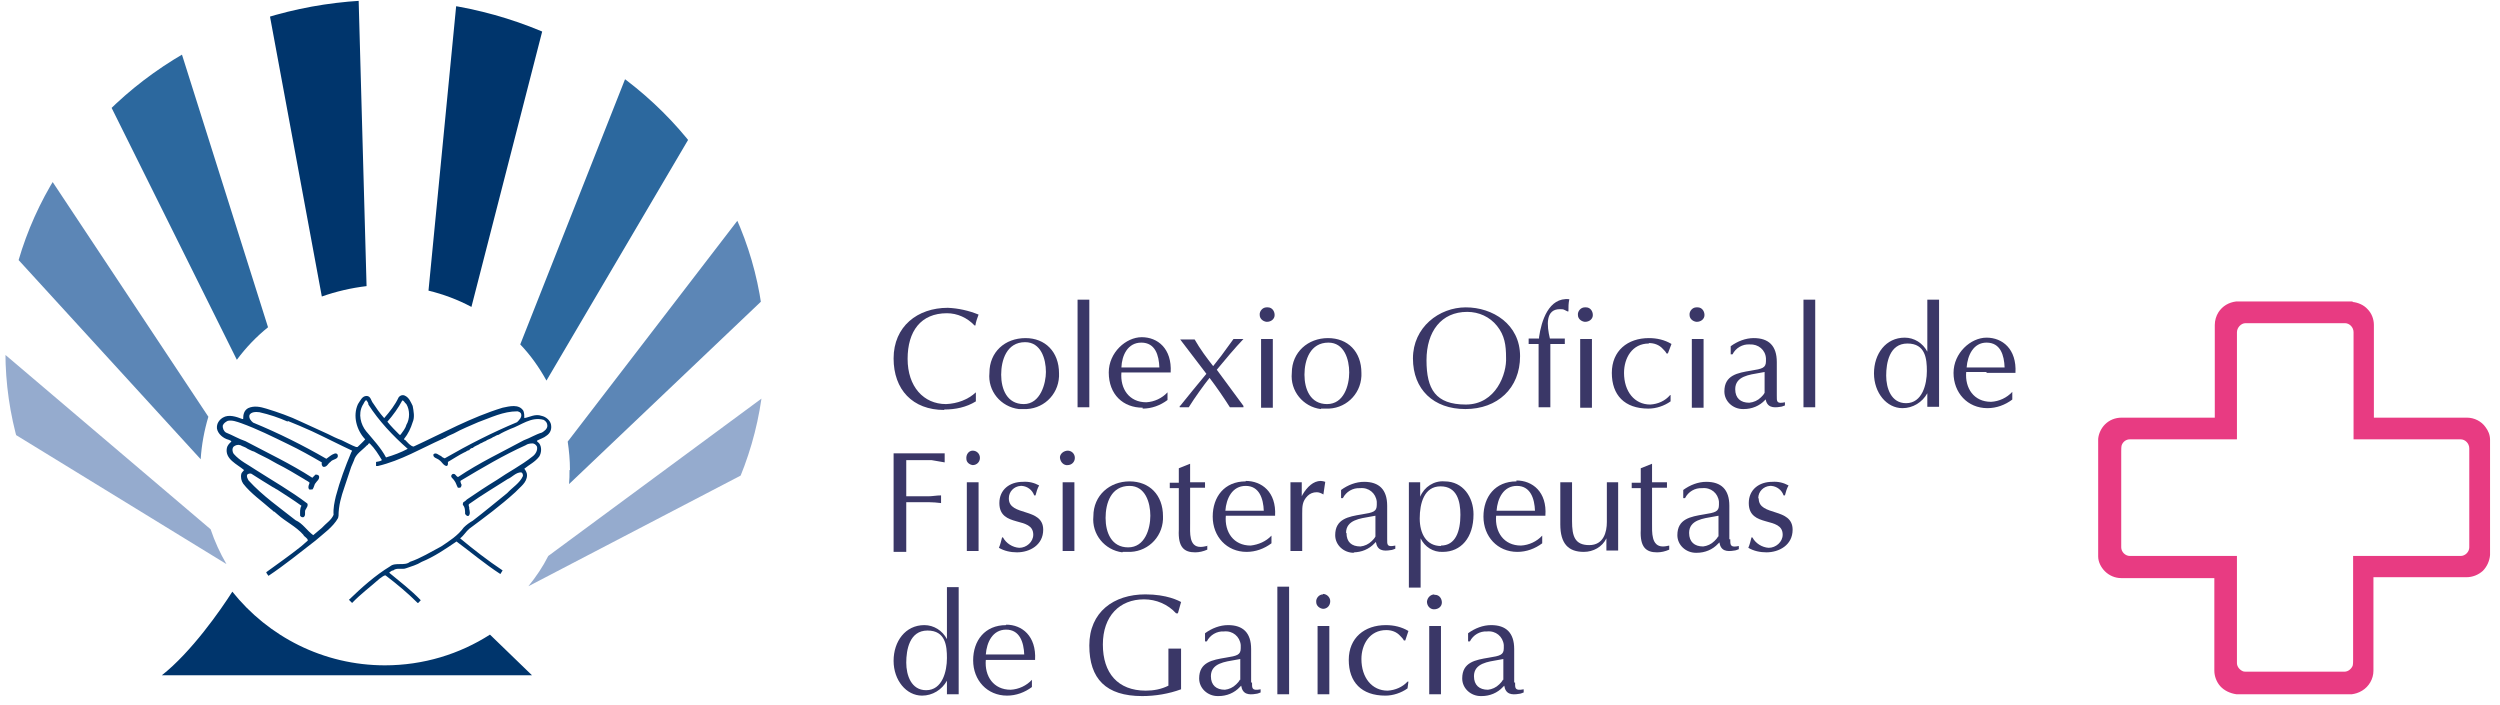 <?xml version="1.0" encoding="UTF-8"?>
<svg id="Capa_1" xmlns="http://www.w3.org/2000/svg" version="1.1" xmlns:xlink="http://www.w3.org/1999/xlink" viewBox="0 0 553.1 155.9">
  <!-- Generator: Adobe Illustrator 29.1.0, SVG Export Plug-In . SVG Version: 2.1.0 Build 142)  -->
  <defs>
    <style>
      .st0 {
        fill: #95abce;
      }

      .st1, .st2 {
        fill: #00356c;
      }

      .st3 {
        fill: #fff;
      }

      .st4 {
        fill: none;
      }

      .st5 {
        filter: url(#drop-shadow-1);
      }

      .st6 {
        fill: #2c689e;
      }

      .st7 {
        fill: #5c86b6;
      }

      .st2 {
        fill-rule: evenodd;
      }

      .st8 {
        fill: #3a3767;
      }

      .st9 {
        clip-path: url(#clippath);
      }

      .st10 {
        fill: #e83b82;
      }
    </style>
    <filter id="drop-shadow-1" x="-44.8" y="-5.2" width="264.9" height="161" filterUnits="userSpaceOnUse">
      <feOffset dx="0" dy="0"/>
      <feGaussianBlur result="blur" stdDeviation="7"/>
      <feFlood flood-color="#1b1514" flood-opacity=".2"/>
      <feComposite in2="blur" operator="in"/>
      <feComposite in="SourceGraphic"/>
    </filter>
    <clipPath id="clippath">
      <ellipse class="st4" cx="85.2" cy="77.9" rx="84" ry="77.9"/>
    </clipPath>
  </defs>
  <path class="st8" d="M280.3,71.2c.9,0,1.7-.6,1.7-1.5s-.6-1.7-1.5-1.7c0,0-.2,0-.3,0-.9,0-1.6.9-1.5,1.7,0,.8.7,1.4,1.5,1.5Z"/>
  <g>
    <g>
      <polygon class="st8" points="212.1 129.8 212.1 129.8 212.1 129.8 212.1 129.8"/>
      <path class="st8" d="M209.5,129.8v11.6c-1-1.9-2.9-3.1-5-3.1-4.2,0-6.8,3.6-6.8,7.9s2.8,7.7,6.3,7.7c2.3,0,4.4-1.3,5.5-3.3v3c.4,0,.8,0,1.3,0s.8,0,1.3,0v-23.7c-.5,0-.8,0-1.3,0s-.8,0-1.3,0ZM204.9,152.7c-3.3,0-4.4-3.3-4.4-6.1s.7-7.1,4.7-7.1,4.3,3.4,4.3,6.1h0c0,2.9-1,7.1-4.6,7.1h0Z"/>
      <path class="st8" d="M222.6,138.3c-4.7,0-7.3,3.4-7.3,7.8s3.1,7.8,7.5,7.8c2,0,3.9-.7,5.5-1.9v-1.6c-1.2,1.3-2.9,2.1-4.7,2.2-3.8,0-5.8-3-5.5-6.6h4.5c2.1,0,4.3,0,6.4,0,.3-5.3-2.9-7.8-6.4-7.8ZM218.1,144.8c.2-2.7,1.5-5.5,4.5-5.5s3.9,2.8,4,5.5h-8.5Z"/>
      <path class="st8" d="M261.5,133.3c-.7-.4-3.3-1.8-8.1-1.8-7,0-12.4,3.9-12.4,11.3s3.7,11.2,11.7,11.2c2.9,0,5.9-.5,8.6-1.5v-9c-.5,0-1,0-1.4,0s-1,0-1.4,0v8.2c-1.6.8-3.3,1.1-5,1.1-6.2,0-9.5-3.9-9.5-10.2s3.7-10,9.1-10c2.7,0,5.3,1.1,7.1,3.1h.4c.2-.8.5-1.7.7-2.5Z"/>
      <path class="st8" d="M276.8,151v-7.4h0c0-3.6-1.8-5.3-5.1-5.3-1.8,0-3.6.7-5.1,1.8v1.8h.4c.7-1.4,2.2-2.3,3.8-2.2,1.9-.2,3.5,1.1,3.7,3,0,.2,0,.5,0,.7,0,1.5-.8,1.7-3.3,2.1-3,.5-5.9,1-5.9,4.6,0,2.2,1.9,3.9,4.1,3.9h.2c1.8,0,3.5-.7,4.7-2l.3-.3c.3,1.9,1.6,2.1,3.3,1.8.3,0,.7-.2,1-.3v-.7c-2,.4-1.9-.3-1.9-1.5ZM274.3,150.4h0c-.2.4-.5.7-.8,1-.7.7-1.6,1.1-2.5,1.2-1.9,0-3.1-1-3.1-3,0-2.9,3.2-3.2,5.4-3.6l1.1-.2v4.6h0Z"/>
      <path class="st8" d="M282.6,129.8v23.8c.4,0,.8,0,1.3,0s.8,0,1.3,0v-23.8c-.5,0-.8,0-1.3,0s-.8,0-1.3,0Z"/>
      <path class="st8" d="M291.5,138.5v15.1c.4,0,.8,0,1.3,0s.8,0,1.3,0v-15.1c-.5,0-.8,0-1.3,0s-.8,0-1.3,0Z"/>
      <path class="st8" d="M292.7,131.5c-.9,0-1.6.9-1.5,1.7,0,.8.7,1.4,1.5,1.5.9,0,1.6-.7,1.6-1.7h0c0-.9-.8-1.6-1.6-1.6Z"/>
      <path class="st8" d="M306.7,139.4c1.2,0,2.3.4,3.1,1.3.3.3.6.6.8,1h.3l.7-2.1c-1.5-.9-3.2-1.3-5-1.3-4.7,0-8.2,2.8-8.2,7.7s2.8,7.9,8.1,7.9c1.7,0,3.5-.6,4.9-1.6l.2-1.5h-.2c-1.1,1.2-2.7,1.9-4.4,2-3.5,0-5.8-2.9-5.8-7,0-3.2,1.8-6.4,5.5-6.4Z"/>
      <path class="st8" d="M317.4,131.5c-.9,0-1.6.7-1.7,1.6,0,.9.6,1.6,1.4,1.7h.2c.9,0,1.7-.6,1.7-1.5,0-.9-.6-1.7-1.5-1.7,0,0-.2,0-.3,0Z"/>
      <path class="st8" d="M316.2,138.5v15.1c.4,0,.8,0,1.3,0s.8,0,1.3,0v-15.1c-.5,0-.8,0-1.3,0s-.8,0-1.3,0Z"/>
      <path class="st8" d="M319.1,133.1"/>
      <path class="st8" d="M335,151v-7.4h0c0-3.6-1.8-5.3-5.1-5.3-1.8,0-3.6.7-5.1,1.8v1.8h.4c.7-1.4,2.2-2.3,3.8-2.2,1.9-.2,3.5,1.1,3.7,3,0,.2,0,.5,0,.7,0,1.5-.8,1.7-3.3,2.1-3,.5-5.9,1-5.9,4.6,0,2.2,1.9,3.9,4.1,3.9h.2c1.8,0,3.5-.7,4.7-2l.3-.3c.3,1.9,1.6,2.1,3.3,1.8.3,0,.7-.2,1-.3v-.7c-2,.4-1.9-.3-1.9-1.5ZM332.5,150.4h0c-.2.4-.5.7-.8,1-.7.7-1.6,1.1-2.5,1.2-1.9,0-3.1-1-3.1-3,0-2.9,3.2-3.2,5.4-3.6l1.1-.2v4.6h0Z"/>
      <path class="st8" d="M200.5,121.9v-10.8h4.9c1,0,1.9.1,2.8.2,0-.3,0-.6,0-.9,0-.3,0-.6,0-.8-1,0-1.9.2-2.8.2h-4.9v-8h5.6c1,.2,1.9.3,2.9.5,0-.3,0-.6,0-1s0-.6,0-1h-11.3v21.8c.4,0,.9,0,1.4,0s.9,0,1.4,0Z"/>
      <path class="st8" d="M215.2,102.9c.9,0,1.6-.7,1.6-1.6h0c0-.9-.7-1.6-1.6-1.6-.9,0-1.5.9-1.4,1.8,0,.8.7,1.3,1.4,1.4Z"/>
      <path class="st8" d="M216.5,106.7c-.5,0-.8,0-1.3,0s-.8,0-1.3,0v15.2c.4,0,.8,0,1.3,0s.8,0,1.3,0v-15.2Z"/>
      <path class="st8" d="M223.2,110.2c0-1.4,1.1-2.6,2.6-2.7.1,0,.2,0,.3,0,1.2.1,2.3.9,2.7,2.1h.3c.2-.8.4-1.5.8-2.2-1.1-.6-2.3-.9-3.6-.8-2.9,0-5.2,1.7-5.2,4.7,0,5.6,7.5,2.8,7.5,7,0,1.6-1.5,2.9-3.1,2.9-1.5-.1-2.9-1-3.6-2.3h-.2c-.2.8-.4,1.6-.7,2.3,1.2.7,2.6,1,4,1,2.8,0,5.8-1.6,5.8-5,0-5-7.6-2.9-7.6-6.9Z"/>
      <path class="st8" d="M235.1,106.7v15.2c.4,0,.8,0,1.3,0s.8,0,1.3,0v-15.2c-.5,0-.8,0-1.3,0s-.8,0-1.3,0Z"/>
      <path class="st8" d="M236.3,99.7c-.9,0-1.7.6-1.8,1.4,0,.9.6,1.7,1.4,1.8,0,0,0,0,.1,0h.2c.9,0,1.6-.7,1.6-1.6h0c0-.9-.7-1.6-1.6-1.6Z"/>
      <path class="st8" d="M248.4,122.1c.3,0,.7,0,1,0,4.2.2,7.7-3,7.9-7.2,0-.2,0-.5,0-.7,0-4.7-3-7.7-7.4-7.7s-8,3.1-8,7.7c-.4,4,2.5,7.5,6.4,8ZM249.9,107.5h0c3.5,0,4.6,3.7,4.6,6.6s-1.2,7-4.9,7-5-3.3-5-6.5c0-3.3,1.2-7.1,5.3-7.1h0Z"/>
      <path class="st8" d="M267,120.8c-.5.1-.9.2-1.4.2-2.6,0-2.3-3.2-2.3-5.1v-8h3.3c0-.4,0-.8,0-1.2h-3.3v-4.1l-2.5,1v3.2h-2c0,.4,0,.8,0,1.2h2v9.2c-.2,3.9,1.2,5,3.6,5,.9,0,1.8-.2,2.7-.6v-.9h0Z"/>
      <path class="st8" d="M275.6,106.5c-4.7,0-7.3,3.4-7.3,7.8s3.1,7.8,7.5,7.8c2,0,3.9-.7,5.5-1.9v-1.7c-1.2,1.3-2.9,2-4.6,2.2-3.8,0-5.8-3-5.5-6.6h4.5c2.1,0,4.3,0,6.4,0,.3-5.3-3-7.7-6.5-7.7ZM271.1,113c.2-2.7,1.5-5.5,4.5-5.5s3.9,2.8,4,5.5h-8.5Z"/>
      <path class="st8" d="M292.8,109.3l.4-2.7c-.3-.1-.7-.2-1-.2-1.6,0-3,1.3-4,3l-.2.4v-3.1c-.5,0-.8,0-1.3,0s-.8,0-1.2,0v15.2h0c.4,0,.8,0,1.3,0s.8,0,1.3,0v-8.2c0-1.7,0-2.8,1.2-4,.5-.5,1.2-.8,2-.8.5,0,1,.2,1.5.5Z"/>
      <path class="st8" d="M299.4,122.2c1.8,0,3.5-.7,4.7-2l.3-.3c.3,1.9,1.6,2.1,3.3,1.8.3,0,.7-.2,1-.3v-.7c-1.9.4-1.8-.2-1.8-1.5v-7.3h0c0-3.6-1.8-5.3-5.1-5.3-1.8,0-3.6.7-5.1,1.8v1.8h.4c.7-1.4,2.2-2.3,3.8-2.2,1.9-.2,3.5,1.1,3.7,3,0,.2,0,.5,0,.7,0,1.5-.8,1.7-3.3,2.1-3,.5-5.9,1-5.9,4.6,0,2.2,1.9,3.9,4.1,3.9h.2,0ZM297.8,117.9c0-2.9,3.2-3.2,5.4-3.6l1.1-.2v4.6h0c-.2.4-.5.7-.8,1-.7.7-1.6,1.1-2.5,1.2-2,0-3.1-1-3.1-3h0Z"/>
      <path class="st8" d="M326,113.8c0-3.8-2.3-7.3-6.4-7.3-2.3-.2-4.5,1.2-5.4,3.4h0v-3.2c-.5,0-.8,0-1.3,0s-.8,0-1.2,0v23.3c.4,0,.8,0,1.3,0s.8,0,1.3,0v-10.9h0c.9,1.9,2.8,3.1,4.9,3,4,0,6.8-3.1,6.8-8.3ZM318.8,120.8c-3.2,0-4.7-2.7-4.7-6.1s1-7.1,4.6-7.1,4.4,3.2,4.4,6.3c0,3.7-1.1,6.8-4.3,6.8h0Z"/>
      <path class="st8" d="M335.5,106.5c-4.7,0-7.3,3.4-7.3,7.8s3.1,7.8,7.5,7.8c2,0,3.9-.7,5.5-1.9v-1.7c-1.2,1.3-2.9,2.1-4.7,2.2-3.8,0-5.8-3-5.5-6.6h4.5c2.1,0,4.3,0,6.4,0,.4-5.3-2.9-7.8-6.4-7.8ZM331.1,113c.2-2.7,1.5-5.5,4.5-5.5s3.9,2.8,4,5.5h-8.5Z"/>
      <path class="st8" d="M355.5,106.7v8.8c0,2.2-.7,5.1-3.9,5.1s-3.8-2-3.8-5.3v-8.6c-.5,0-.8,0-1.3,0s-.8,0-1.3,0v9.3c0,4.3,1.8,6.1,5.2,6.1,2.1,0,4.1-1.1,5-3v2.7c.4,0,.8,0,1.3,0s.8,0,1.3,0v-15.1c-.5,0-.8,0-1.3,0s-.8,0-1.2,0Z"/>
      <path class="st8" d="M365.5,115.9v-8h3.3c0-.4,0-.8,0-1.2h-3.3v-4.1l-2.5,1v3.2h-2c0,.4,0,.8,0,1.2h2v9.2c-.2,3.9,1.2,5,3.6,5,.9,0,1.8-.2,2.7-.6v-.9c-.5.1-.9.2-1.4.2-2.6,0-2.4-3.2-2.4-5.1Z"/>
      <path class="st8" d="M382.6,119.3v-7.4h0c0-3.6-1.8-5.3-5.1-5.3-1.8,0-3.6.7-5.1,1.8v1.8h.4c.7-1.4,2.2-2.3,3.8-2.2,1.9-.2,3.5,1.1,3.7,3,0,.2,0,.5,0,.7,0,1.5-.8,1.7-3.3,2.1-3,.5-5.9,1-5.9,4.6,0,2.2,1.9,3.9,4.1,3.9h.2c1.8,0,3.5-.7,4.7-2l.3-.3c.3,1.9,1.6,2.1,3.3,1.8.3,0,.7-.2,1-.3v-.7c-1.9.4-1.9-.2-1.9-1.5ZM380.1,118.7h0c-.2.4-.5.7-.8,1-.7.7-1.6,1.1-2.5,1.2-1.9,0-3.1-1-3.1-3,0-2.9,3.2-3.2,5.4-3.6l1.1-.2v4.6h0Z"/>
      <path class="st8" d="M389,110.2c0-1.4,1.1-2.6,2.6-2.7.1,0,.2,0,.3,0,1.2.1,2.3.9,2.7,2.1h.3c.2-.8.4-1.5.8-2.2-1.1-.6-2.3-.9-3.6-.8-2.9,0-5.2,1.7-5.2,4.7,0,5.6,7.5,2.8,7.5,7,0,1.6-1.5,2.9-3.1,2.9-1.5-.1-2.9-1-3.6-2.3h-.2c-.2.8-.4,1.6-.7,2.3,1.2.7,2.6,1,4,1,2.8,0,5.8-1.6,5.8-5,0-5-7.5-2.9-7.5-6.9Z"/>
      <path class="st8" d="M208.9,90.6c2.5,0,4.9-.5,7-1.8v-2c-1.7,1.6-4.1,2.5-6.6,2.6-5,0-8.5-3.9-8.5-10s2.9-10.1,8.7-10.1c2.3,0,4.5,1,6.1,2.7h.2c.1-.8.4-1.6.7-2.4-2.2-.9-4.5-1.4-6.8-1.5-6.7,0-12,4.1-12,11.2,0,6.9,4.2,11.4,11.2,11.4Z"/>
      <path class="st8" d="M226.9,74.8c-4.6,0-8,3.1-8,7.7-.4,4,2.5,7.5,6.5,8,.3,0,.7,0,1,0,4.2.2,7.7-3,7.9-7.2,0-.2,0-.5,0-.7,0-4.8-3.1-7.8-7.4-7.8ZM226.5,89.4c-3.7,0-5-3.3-5-6.5s1.2-7.2,5.3-7.2h0c3.5,0,4.6,3.7,4.6,6.6,0,2.5-1.2,7.1-4.9,7.1h0Z"/>
      <path class="st8" d="M241,66.3c-.5,0-.8,0-1.3,0s-.8,0-1.3,0v23.8c.4,0,.8,0,1.3,0s.8,0,1.3,0v-23.8Z"/>
      <path class="st8" d="M252.8,90.4c2,0,3.9-.7,5.5-1.9v-1.7c-1.2,1.3-2.9,2.1-4.7,2.2-3.8,0-5.8-3-5.5-6.6h4.5c2.1,0,4.3,0,6.4,0,.3-5.3-2.9-7.8-6.4-7.8s-7.3,3.4-7.3,7.8c0,4.9,3.2,7.8,7.5,7.8ZM252.5,75.8c3.1,0,3.9,2.8,4,5.5h-8.4c.1-2.7,1.4-5.5,4.4-5.5Z"/>
      <path class="st8" d="M261,89.8v.3c.3,0,.7,0,1,0,.3,0,.6,0,1,0,1.3-2.1,3.4-5,4.6-6.5,1.6,2.1,3.1,4.3,4.5,6.5.5,0,1,0,1.5,0s.9,0,1.5,0v-.3l-5.9-8c1.9-2.3,4-4.8,5.9-6.8-.4,0-.7,0-1.1,0s-.7,0-1.1,0l-2.7,3.7-1.8,2.3c-1.5-1.9-2.9-3.8-4.1-5.9-.6,0-1.1,0-1.6,0s-1.1,0-1.6,0l5.8,7.6c-2.2,2.6-4,4.9-5.8,7.1Z"/>
      <path class="st8" d="M279,75v15.2c.4,0,.8,0,1.3,0s.8,0,1.3,0v-15.2c-.5,0-.8,0-1.3,0s-.8,0-1.3,0Z"/>
      <path class="st8" d="M292.3,90.4c.3,0,.7,0,1,0,4.2.2,7.7-3,7.9-7.2,0-.2,0-.5,0-.7,0-4.7-3-7.7-7.4-7.7s-8,3.1-8,7.7c-.4,4,2.5,7.5,6.4,8ZM293.9,75.8h0c3.5,0,4.6,3.7,4.6,6.6s-1.2,7-4.9,7-5-3.3-5-6.5c0-3.3,1.3-7.1,5.3-7.1Z"/>
      <path class="st8" d="M324.2,90.5c7.1,0,12.1-4.6,12.1-11.7s-6.1-10.8-12-10.8-11.7,4.4-11.7,11.3,4.6,11.2,11.6,11.2ZM324.6,69c2.6,0,5,1.1,6.6,3.1,1.7,2.1,2,4.3,2,7,.2,3.5-2.2,10.4-8.9,10.4s-8.7-3.4-8.7-9.8,3.3-10.7,9-10.7Z"/>
      <polygon class="st8" points="340.4 90.1 340.4 90.1 340.4 90.1 340.4 90.1"/>
      <path class="st8" d="M346.1,74.9h-3.2c-.7-2.9-1-6.5,2.2-6.5.4,0,.8,0,1.1.2l.6.3h.2c0-1,0-1.8.2-2.7-4.6-.5-6.2,4.9-6.7,8.4v.3h-2.3c0,.4,0,.8,0,1.2h2.2v14c.4,0,.8,0,1.3,0s.8,0,1.3,0v-14h3.2c0-.4,0-.8,0-1.2Z"/>
      <path class="st8" d="M349.6,75v15.2c.4,0,.8,0,1.3,0s.8,0,1.3,0v-15.2c-.5,0-.8,0-1.3,0s-.8,0-1.3,0Z"/>
      <path class="st8" d="M364.8,75.9c1.2,0,2.3.4,3.1,1.3.3.3.6.6.8,1h.3l.8-2.1c-1.5-.9-3.2-1.3-5-1.3-4.7,0-8.2,2.8-8.2,7.7s2.8,7.9,8.1,7.9c1.7,0,3.5-.6,4.9-1.6v-1.4c0,0-.1,0-.1,0-1.1,1.3-2.7,2-4.4,2.1-3.5,0-5.8-2.9-5.8-7,0-3.3,1.8-6.5,5.5-6.5Z"/>
      <path class="st8" d="M374.3,75v15.2c.4,0,.8,0,1.3,0s.8,0,1.3,0v-15.2c-.5,0-.8,0-1.3,0s-.8,0-1.3,0Z"/>
      <path class="st8" d="M390.6,88.2c.3,1.9,1.6,2.1,3.3,1.8.3,0,.7-.2,1-.3v-.7c-1.9.4-1.8-.2-1.8-1.5v-7.4h0c0-3.6-1.8-5.3-5.1-5.3-1.8,0-3.6.7-5.1,1.8v1.8h.4c.7-1.4,2.2-2.3,3.8-2.2,1.9-.1,3.5,1.2,3.6,3.1,0,.2,0,.4,0,.6,0,1.5-.8,1.7-3.3,2.1-3,.5-5.9,1-5.9,4.6,0,2.2,1.9,3.9,4.1,3.9h.2c1.8,0,3.5-.7,4.7-2l.3-.3ZM389.6,87.9c-.7.7-1.6,1.1-2.6,1.2-1.9,0-3.1-1-3.1-3,0-2.9,3.2-3.2,5.4-3.6l1.1-.2v4.6h0c-.2.4-.5.7-.8,1h0Z"/>
      <path class="st8" d="M399,66.3v23.8c.4,0,.8,0,1.3,0s.8,0,1.3,0v-23.8c-.5,0-.8,0-1.3,0s-.8,0-1.3,0Z"/>
      <path class="st8" d="M426.4,66.3v11.5c-1-1.9-2.9-3.1-5-3.1-4.2,0-6.8,3.6-6.8,7.9s2.8,7.7,6.3,7.7c2.3,0,4.4-1.3,5.5-3.3v3c.4,0,.8,0,1.3,0s.8,0,1.3,0v-23.7c-.5,0-.8,0-1.3,0s-.8,0-1.2,0ZM421.7,89.2c-3.3,0-4.4-3.3-4.4-6.1s.7-7.1,4.7-7.1,4.3,3.4,4.3,6.1c0,2.9-1,7.1-4.6,7.1h0Z"/>
      <path class="st8" d="M439.5,82.5c2.1,0,4.3,0,6.4,0,.3-5.3-2.9-7.8-6.4-7.8s-7.3,3.4-7.3,7.8,3.1,7.8,7.5,7.8c2,0,3.9-.7,5.5-1.9v-1.7c-1.2,1.3-2.9,2.1-4.7,2.2-3.8,0-5.8-3-5.5-6.6h4.5ZM439.5,75.8c3.1,0,3.9,2.8,4,5.5h-8.4c.2-2.7,1.5-5.5,4.4-5.5Z"/>
    </g>
    <g class="st5">
      <path class="st2" d="M89.9,89.4c.8,1.3.8,3.3,0,4.6-.2.8-.8,1.5-1.3,2.2h-.2c-.9-.9-1.9-1.9-2.7-2.9,1.3-1.5,2.4-3,3.3-4.7.4,0,.5.5.8.7ZM81.5,89.5c2.3,3.6,5.4,6.9,8.7,9.8-1.5.8-3.1,1.4-4.8,1.9-1.1-2.1-2.9-4-4.4-5.8-1.2-1.5-1.8-3.8-.8-5.7.3-.4.4-.9.8-1.2.2.2.5.6.5.9ZM82.4,89c.8,1.2,1.6,2.4,2.6,3.5,1.3-1.5,2.4-2.9,3.2-4.6.3-.4.8-.6,1.3-.4,1,.4,1.4,1.5,1.8,2.3.2,1.1.5,2.5,0,3.6-.4,1.3-1,2.6-1.9,3.7-.1.2.2.2.3.3.5.5,1.1,1.3,1.8,1.4,6.5-3,12.8-6.5,19.7-8.6,1.5-.3,3.6-.9,4.6.7.2.5.2,1.1.2,1.6,1.2-.2,2.4-1,3.8-.5,1,.2,1.9,1,2.1,1.9.2,1-.1,1.9-1,2.5-.6.5-1.4.7-2.1,1.1,0,.3.4.4.5.6.6.8.5,2.1,0,2.9-.9,1.2-2.2,1.8-3.3,2.7.3.4.6.9.6,1.4,0,1.7-1.5,2.6-2.6,3.8-3.3,3-6.7,5.5-10.2,8.1-.7.6-1.2,1.5-2,2.1,3,2.5,6.1,4.9,9.4,7.1l-.5.8c-3.4-2.2-6.6-4.9-9.7-7.2-2.5,1.7-5,3.4-7.7,4.5-1.1.7-2.3,1-3.4,1.4-.9.4-2.1-.2-2.9.5-.4,0-.6.3-.9.5,2.4,2,4.8,3.8,7,6.1-.3.2-.4.6-.7.6-2.2-2.2-4.6-4.2-7.1-6.1-.5,0-.9.5-1.3.7-2,1.8-4.2,3.4-6.1,5.4l-.7-.7c2.8-2.7,5.8-5.4,9.1-7.4,1.2-1,3.2,0,4.4-1,2.4-.8,4.6-2.2,6.9-3.4,1.8-1.2,3.7-2.4,5-4.2.6-.6,1.3-1.1,2-1.5,2.6-2,5-4,7.6-6.1,1.2-1.3,2.8-2.2,3.5-3.8,0-.4-.1-.7-.4-.8-1.2,0-2,1.1-3,1.5-2.8,1.8-5.7,3.5-8.5,5.5-.3.3.1.6,0,1,.1.5.3,1.2-.1,1.6-.3.2-.6-.1-.8-.4,0-.7,0-1.5-.5-2,0-.3,0-.6.3-.7.2-.1.4-.3.6-.5,2.2-1.5,4.3-2.9,6.6-4.3,2.6-1.8,5.4-3.2,7.9-5.2.7-.5,1.2-1.4,1-2.2-.2-.4-.6-.7-1-.7-.5,0-1.1.1-1.5.4-4.9,2.2-9.6,5-14.3,7.8-.3.2,0,.5,0,.7.2.2.1.5,0,.7-.1.3-.5.2-.7.2-.3-.5-.4-1.1-.8-1.6-.2-.4-.9-.7-.6-1.2.2-.3.4-.3.7-.2.3.2.5.7.8.6,4.6-3.1,9.7-5.5,14.5-8.1,1.4-.5,2.6-1.3,4-1.7.5-.3,1.2-.8,1.2-1.5,0-.6-.3-1-.8-1.3-2.8-.8-5,1.2-7.4,2-.9.4-1.8.8-2.6,1.3-.4,0-.8.4-1.2.5-.5.4-1.2.5-1.7.9-.4.1-.7.4-1.1.5-.5.4-1.2.5-1.7,1-.3,0-.6.2-.8.5-.4,0-.7.4-1.1.5-1.2.6-2.4,1.4-3.6,2.1,0,.3.1.8-.3.9-.7-.1-1-.9-1.6-1.3-.4-.4-1.5-.5-1.3-1.3.6-.5,1.1.2,1.7.4.2.3.6.4.8.5,5.2-3,10.5-5.7,16-8,.5-.5,1.1-1.1.9-1.8-.1-.4-.5-.5-.8-.6-3.2,0-5.9,1.4-8.7,2.4-1.8.8-3.6,1.5-5.4,2.5-.7.3-1.4.6-2,1-.3-.1-.3.3-.5.2-4.7,2.1-9.2,4.8-14.3,6h-.4v-.9c.4-.1.9-.1,1.3-.4-.8-1.3-1.5-2.5-2.7-3.7-.4-.1-.3.4-.6.4-1,1.1-2.5,1.9-2.9,3.4-.2.5-.4.9-.6,1.4-.5,1.5-1,3-1.5,4.5-.7,2-1.3,4.1-1.3,6.3,0,.2-.1.3-.1.5-1.1,2-3.3,3.5-5,5-3.5,2.7-6.8,5.4-10.4,7.8-.2-.3-.4-.5-.5-.8,2.6-1.9,5.2-3.7,7.7-5.7.5-.4,1-.9,1.5-1.3,0-.6-.8-.8-1-1.3-1.7-1.9-3.8-2.8-5.7-4.5-.2-.2-.5-.4-.7-.6-.3,0-.4-.4-.7-.5-2-1.8-4.5-3.5-6.2-5.7-.4-.6-.6-1.4-.4-2.2.1-.3.4-.5.6-.8-1.5-1.3-4.3-2.4-3.8-4.9.1-.5.5-1,1-1.4-.1-.2-.3-.3-.6-.4-1.2-.3-2.4-1.3-2.6-2.5-.1-1.1.5-1.9,1.3-2.4,1.3-.8,3-.2,4.3.3h.2c0-1,.2-1.9,1.1-2.4,1.3-.6,2.7-.3,4,.1,2.6.8,5.2,1.7,7.7,2.9,2,.9,3.9,1.8,5.9,2.7,1,.5,2,1,3.1,1.4,1.1.5,2.1,1.1,3.2,1.5h.3c.6-.6,1.2-1.1,1.7-1.7-1.9-2-2.8-5.2-1.6-7.8.5-.7.9-1.8,1.9-1.8.9,0,1,1,1.4,1.6ZM63.6,93.1c1.8.7,3.6,1.5,5.4,2.3,3,1.4,5.9,2.9,8.9,4.3,0,0-.1.3-.2.4-1.3,3.1-2.5,6.3-3.4,9.7-.3,1.3-.6,2.6-.5,4.1-.5,1.2-1.7,1.9-2.6,2.9l-1.9,1.6c-1.4-1-2.3-2.6-3.9-3.3-3.4-2.7-7.3-5.4-10.4-8.8-.2-.4-.5-.8-.3-1.3.2-.2.6-.3.9-.2,1.6,1,3.1,2,4.8,3,.3.1.6.4.9.5,1.7,1.1,3.6,2.3,5.4,3.6-.4.6-.3,1.5-.3,2.2.2.3.5.4.8.3.6-.5,0-1.2.5-1.8.2-.4.5-.7.3-1.2-3.7-2.8-7.6-5-11.5-7.5-1.6-1.1-3.4-1.9-4.8-3.5-.3-.4-.4-1.2,0-1.6.4-.3.9-.5,1.5-.3.5.3,1.1.4,1.6.8.5.2.9.5,1.4.6,1.4.8,2.9,1.4,4.2,2.2.3.2.6.3.9.5,2,1,4,2.2,6,3.4.4.3.8.4,1.2.8-.1.4-.4.8-.2,1.3.1.4.6.1.8.2.4-.4.4-1.1.7-1.4.3-.5.9-.8.8-1.5-.1-.4-.6-.4-.8-.4l-.7.7c-4.8-3.1-9.9-5.5-14.8-8.1-1.5-.5-2.8-1.3-4.3-1.9-.5-.3-.8-1-.7-1.6.2-.5.7-.8,1.1-1,1-.2,2,.2,2.9.5,3.6,1.3,7,3,10.5,4.7,2.5,1.2,5,2.6,7.4,4-.1.4,0,.9.4,1,.8,0,.9-.7,1.5-1.1.5-.7,1.9-.5,1.6-1.6-.2-.4-.6-.3-.8-.2-.6.2-1.1.7-1.7,1.1-5.2-3-10.6-5.7-16.2-8-.5-.4-1-1-.8-1.7.4-.7,1.4-.7,2.2-.6,2.2.5,4.3,1.2,6.3,2.1Z"/>
      <g class="st9">
        <g>
          <path class="st1" d="M101.5-4.6l-6.7,68.9c3.3.8,6.5,2,9.5,3.6L122-1l-20.5-3.6Z"/>
          <path class="st6" d="M161.5,15.2l-18.7-9.1-27.7,70.1c2.3,2.4,4.2,5.1,5.8,8L161.5,15.2Z"/>
          <path class="st7" d="M126,104c0,1.1,0,2.1-.1,3.1l69.2-65.8-15.5-13.9-54,70.3c.3,2,.5,4.1.5,6.3Z"/>
          <path class="st0" d="M209.1,58.2l-87.8,64.8c-1.2,2.4-2.7,4.6-4.4,6.7l103.2-53.8-11-17.7Z"/>
          <path class="st1" d="M58.5-3l12.7,68.6c3.1-1.1,6.5-1.9,9.9-2.3l-1.9-68.6-20.7,2.2Z"/>
          <path class="st6" d="M17.9,10.2l34.5,69.4c2-2.7,4.3-5.1,6.9-7.2L37.2,2.4l-19.3,7.8Z"/>
          <path class="st7" d="M46.1,92.2L-1,21.2l-16.4,12.8,61.8,67.6c.2-3.2.8-6.4,1.7-9.4Z"/>
          <path class="st0" d="M-32.6,49.8l-12.2,16.8,94.9,58.2c-1.4-2.4-2.6-5-3.5-7.7L-32.6,49.8Z"/>
        </g>
      </g>
      <path class="st2" d="M85.2,147.2c-13.7,0-25.9-6.4-33.8-16.3-2.6,4.1-9.1,13.4-15.6,18.5h81.9s-9.3-9-9.3-9c-6.7,4.3-14.7,6.8-23.3,6.8Z"/>
    </g>
    <g>
      <g>
        <path class="st10" d="M495.1,153.1c-1.4-.1-2.6-.7-3.4-1.6-.7-.8-1.2-1.9-1.2-3v-21.1s-21,0-21,0c-1.2,0-2.4-.5-3.3-1.3-.8-.8-1.3-1.9-1.4-3v-25.9c0-1.2.6-2.2,1.3-2.9.8-.9,2-1.4,3.3-1.4h21.1s0-21,0-21c0-.9.2-1.8.7-2.5.7-1.2,2.1-2,3.5-2.1h25.8c1.2,0,2.3.6,3.1,1.5.8.8,1.2,2,1.2,3.2v21h21c1.5,0,2.9.7,3.7,1.9.5.7.8,1.5.9,2.4v25.5c0,1.2-.6,2.4-1.4,3.2-.8.8-2,1.3-3.2,1.3h-21.1v21.2c0,1.6-.9,3.1-2.2,3.9-.7.4-1.5.6-2.1.7h0s-25.4,0-25.4,0ZM495.4,122.5v24.2c0,.6.4,1.1.9,1.3.2,0,.4,0,.6,0h21.8c.6,0,1.1-.4,1.3-.9.1-.3,0-.6,0-.9v-23.8h24.2c.4,0,.7-.2,1-.4.3-.3.4-.6.4-1v-21.9c0-.4-.1-.7-.4-1-.3-.3-.6-.4-1-.4h-24.3s0-24.2,0-24.2c0-.4-.1-.7-.4-1-.3-.3-.6-.4-1-.4,0,0-21.9,0-21.9,0-.4,0-.8.2-1.1.5-.3.3-.4.6-.4,1v24.2h-24.2c-.6,0-1.2.4-1.4,1,0,.3,0,.5,0,.9,0,0,0,17.2,0,21.6,0,.4.1.7.4,1,.3.3.6.4,1,.4h24.2Z"/>
        <path class="st10" d="M520.6,67.7c1,0,2,.5,2.7,1.3.7.8,1.1,1.8,1.1,2.8,0,7.2,0,14.3,0,21.5,4.8,0,9.6,0,14.4,0s4.8,0,7.2,0c0,0,0,0,0,0,1.3,0,2.5.6,3.3,1.7.5.6.7,1.4.8,2.2v25.4c0,1.1-.5,2.1-1.3,2.9-.7.7-1.8,1.2-2.8,1.2s0,0,0,0c-2.4,0-4.8,0-7.2,0-4.8,0-9.6,0-14.4,0v21.7c0,1.4-.8,2.8-2,3.5-.6.4-1.3.5-2,.6h-25.4c-1.1,0-2.2-.6-3-1.4-.7-.7-1-1.7-1-2.7,0-7.2,0-14.4,0-21.6-1.6,0-3.1,0-4.7,0-3,0-6,0-9,0s-5.3,0-7.9,0c0,0,0,0,0,0-1.1,0-2.1-.4-2.9-1.2-.7-.7-1.2-1.7-1.2-2.7v-25.9c0-1,.5-1.9,1.2-2.6.8-.8,1.8-1.2,2.9-1.2,0,0,0,0,0,0,7.2,0,14.3,0,21.5,0,0-7.2,0-14.3,0-21.5,0-.8.2-1.6.6-2.2.7-1.1,1.9-1.8,3.1-1.9h25.8M496.9,71.5s0,0,0,0c-1,0-2,.9-1.9,2v23.7h-23.7s0,0,0,0c-.8,0-1.6.5-1.8,1.3-.2.4-.1.8-.1,1.3,0,7.1,0,14.2,0,21.3,0,1,.9,1.9,1.9,1.9s0,0,0,0c3.1,0,6.1,0,9.2,0s4.9,0,7.3,0,4.8,0,7.1,0c0,7.9,0,15.8,0,23.7,0,.8.5,1.5,1.3,1.8.3.1.5.1.8.1s.2,0,.3,0,0,0,0,0c7.1,0,14.3,0,21.4,0,0,0,0,0,0,0,.8,0,1.5-.5,1.8-1.3.2-.4.1-.9.1-1.3,0-7.7,0-15.4,0-23,1.8,0,3.6,0,5.4,0,3.2,0,6.4,0,9.6,0s5.8,0,8.8,0c0,0,0,0,0,0,1,0,1.9-.9,1.9-1.9,0-7.3,0-14.6,0-21.9,0-1-.9-2-1.9-2,0,0,0,0,0,0-2.8,0-5.6,0-8.4,0s-7.8,0-11.7,0-2.4,0-3.6,0c0-7.9,0-15.8,0-23.7,0-1-.9-2-1.9-2s0,0,0,0c-3.1,0-6.2,0-9.4,0s-8.4,0-12.6,0M520.6,66.7h-25.9c-1.6.2-3,1-3.9,2.4-.5.8-.8,1.8-.8,2.8v20.5s-9.8,0-9.8,0h-10.8s0,0,0,0c-1.4,0-2.7.5-3.7,1.5-.8.8-1.4,2-1.5,3.2h0v26h0s0,0,0,0c0,1.2.6,2.4,1.5,3.3.9.9,2.2,1.5,3.6,1.5h7.9s4.5,0,4.5,0h4.5s3.7,0,3.7,0v7.6c0,4.3,0,8.6,0,12.9,0,1.2.5,2.5,1.3,3.4.9,1,2.2,1.6,3.6,1.8h0s0,0,0,0h25.5c.7-.1,1.5-.3,2.3-.8,1.5-.9,2.5-2.6,2.5-4.4v-20.7s6.2,0,6.2,0h7.2s7.2,0,7.2,0h0c1.3,0,2.6-.5,3.6-1.4.9-.9,1.5-2.2,1.6-3.5v-25.5s0,0,0,0h0c0-1.1-.4-2-1-2.8-.9-1.3-2.5-2.1-4.1-2.1h0s-7.2,0-7.2,0h-7.2s-6.2,0-6.2,0v-6.2s0-14.3,0-14.3c0-1.3-.5-2.6-1.4-3.5-.8-.9-2.1-1.5-3.4-1.6h0ZM496.9,72.5h4.4s8.1,0,8.1,0c3.1,0,6.2,0,9.4,0h0c.3,0,.5.1.7.3.2.2.3.4.3.6,0,4.3,0,8.6,0,12.9v10.8s0,1,0,1h1s3.6,0,3.6,0h5.9s5.9,0,5.9,0h8.4s0,0,0,0c.3,0,.5.1.7.3.2.2.3.4.3.6v11s0,11,0,11c0,.2,0,.5-.3.6-.2.2-.4.3-.6.3-2.9,0-5.9,0-8.8,0h-4.8s-4.8,0-4.8,0h-5.4s-1,0-1,0v1s0,11.5,0,11.5v11.5c0,0,0,.2,0,.3,0,.3,0,.5,0,.7-.1.4-.5.6-.9.6h-10.7s-10.7,0-10.7,0h-.2s-.2,0-.2,0c-.2,0-.3,0-.4,0-.4-.1-.7-.5-.7-.9,0-4.8,0-9.5,0-14.2v-9.5s0-1,0-1h-1s-7.1,0-7.1,0h-3.7s-3.7,0-3.7,0h-9.2s0,0,0,0c-.2,0-.5-.1-.6-.3-.2-.2-.3-.4-.3-.6,0-4.4,0-8.8,0-13.2v-8.2c0,0,0-.2,0-.3,0-.3,0-.5,0-.7.1-.4.5-.7.9-.7h23.7s1,0,1,0v-24.7c0-.3,0-.5.3-.7.2-.2.4-.3.6-.3h0s0,0,0,0h0Z"/>
      </g>
      <g>
        <path class="st3" d="M497,149.2c-.3,0-.7,0-1-.2-.9-.3-1.6-1.3-1.6-2.3v-23.2s-23.2,0-23.2,0c-.7,0-1.3-.3-1.8-.7-.5-.5-.7-1.1-.7-1.7,0-4.4,0-21.3,0-21.3v-.2c0-.4,0-.8.2-1.2.3-.9,1.3-1.6,2.3-1.6h23.2s0-23.2,0-23.2c0-.6.2-1.2.7-1.7.5-.5,1.1-.8,1.7-.8h22c.7,0,1.3.3,1.7.8.5.5.7,1.1.7,1.7v23.2s23.2,0,23.2,0c.7,0,1.3.3,1.7.8.5.5.7,1.1.7,1.7v21.9c0,.6-.2,1.2-.7,1.7-.5.5-1.1.7-1.7.7h-23.2v22.8c0,.4,0,.8-.2,1.2-.3.9-1.3,1.6-2.3,1.6h-21.8Z"/>
        <path class="st10" d="M509.5,71.5c3.1,0,6.2,0,9.3,0,0,0,0,0,0,0,1,0,1.9.9,1.9,2,0,7.9,0,15.8,0,23.7,1.2,0,2.4,0,3.6,0,3.9,0,7.8,0,11.7,0s5.6,0,8.4,0c0,0,0,0,0,0,1,0,1.9.9,1.9,2,0,7.3,0,14.6,0,21.9,0,1-.9,1.9-1.9,1.9s0,0,0,0c-2.9,0-5.8,0-8.8,0s-6.4,0-9.6,0-3.6,0-5.4,0c0,7.7,0,15.4,0,23,0,.4,0,.9-.1,1.3-.3.7-1,1.3-1.8,1.3s0,0,0,0c-7.1,0-14.3,0-21.4,0,0,0,0,0,0,0-.1,0-.2,0-.3,0-.3,0-.6,0-.8-.1-.7-.3-1.3-1-1.3-1.8,0-7.9,0-15.8,0-23.7-2.3,0-4.7,0-7,0s-5,0-7.5,0-6.1,0-9.2,0c0,0,0,0,0,0-1,0-1.9-.9-1.9-1.9,0-7.1,0-14.2,0-21.3,0-.4,0-.9.1-1.3.3-.8,1-1.3,1.8-1.3s0,0,0,0h23.7v-23.7c0-1,.9-2,1.9-2,0,0,0,0,0,0,4.2,0,8.4,0,12.6,0M509.5,70.5h-8.2s-4.4,0-4.4,0h0c-.8,0-1.5.3-2.1.9-.6.6-.9,1.3-.8,2.1v22.7h-22.7c-1.3,0-2.4.8-2.8,2-.2.5-.2,1-.2,1.4,0,0,0,.2,0,.2v8.1c0,4.4,0,8.8,0,13.2,0,.7.3,1.5.9,2,.6.6,1.3.9,2.1.9h0s9.2,0,9.2,0h3.7s3.7,0,3.7,0h6s0,8.5,0,8.5c0,4.7,0,9.5,0,14.2,0,1.2.8,2.3,1.9,2.7.4.2.8.2,1.2.2h.2s.2,0,.2,0h10.8s10.7,0,10.7,0c1.2,0,2.3-.8,2.8-1.9.2-.5.2-1,.2-1.4,0,0,0-.2,0-.3v-11.5s0-10.5,0-10.5h4.4s4.8,0,4.8,0h4.8c2.9,0,5.8,0,8.8,0,.8,0,1.5-.3,2.1-.9.6-.6.9-1.3.8-2.1v-10.9s0-11,0-11c0-.7-.3-1.5-.8-2.1-.6-.6-1.3-.9-2.1-.9h0s-8.4,0-8.4,0h-5.8s-5.8,0-5.8,0h-2.6s0-9.8,0-9.8c0-4.3,0-8.6,0-12.9,0-.7-.3-1.5-.8-2.1-.6-.6-1.3-.9-2.1-.9-3.1,0-6.2,0-9.3,0h0Z"/>
      </g>
    </g>
  </g>
  <path class="st8" d="M350.7,71.2c.9,0,1.7-.6,1.7-1.5s-.6-1.7-1.5-1.7c0,0-.2,0-.3,0-.9,0-1.6.9-1.5,1.7,0,.8.7,1.4,1.5,1.5Z"/>
  <path class="st8" d="M375.4,71.2c.9,0,1.7-.6,1.7-1.5s-.6-1.7-1.5-1.7c0,0-.2,0-.3,0-.9,0-1.6.9-1.5,1.7,0,.8.7,1.4,1.5,1.5Z"/>
</svg>